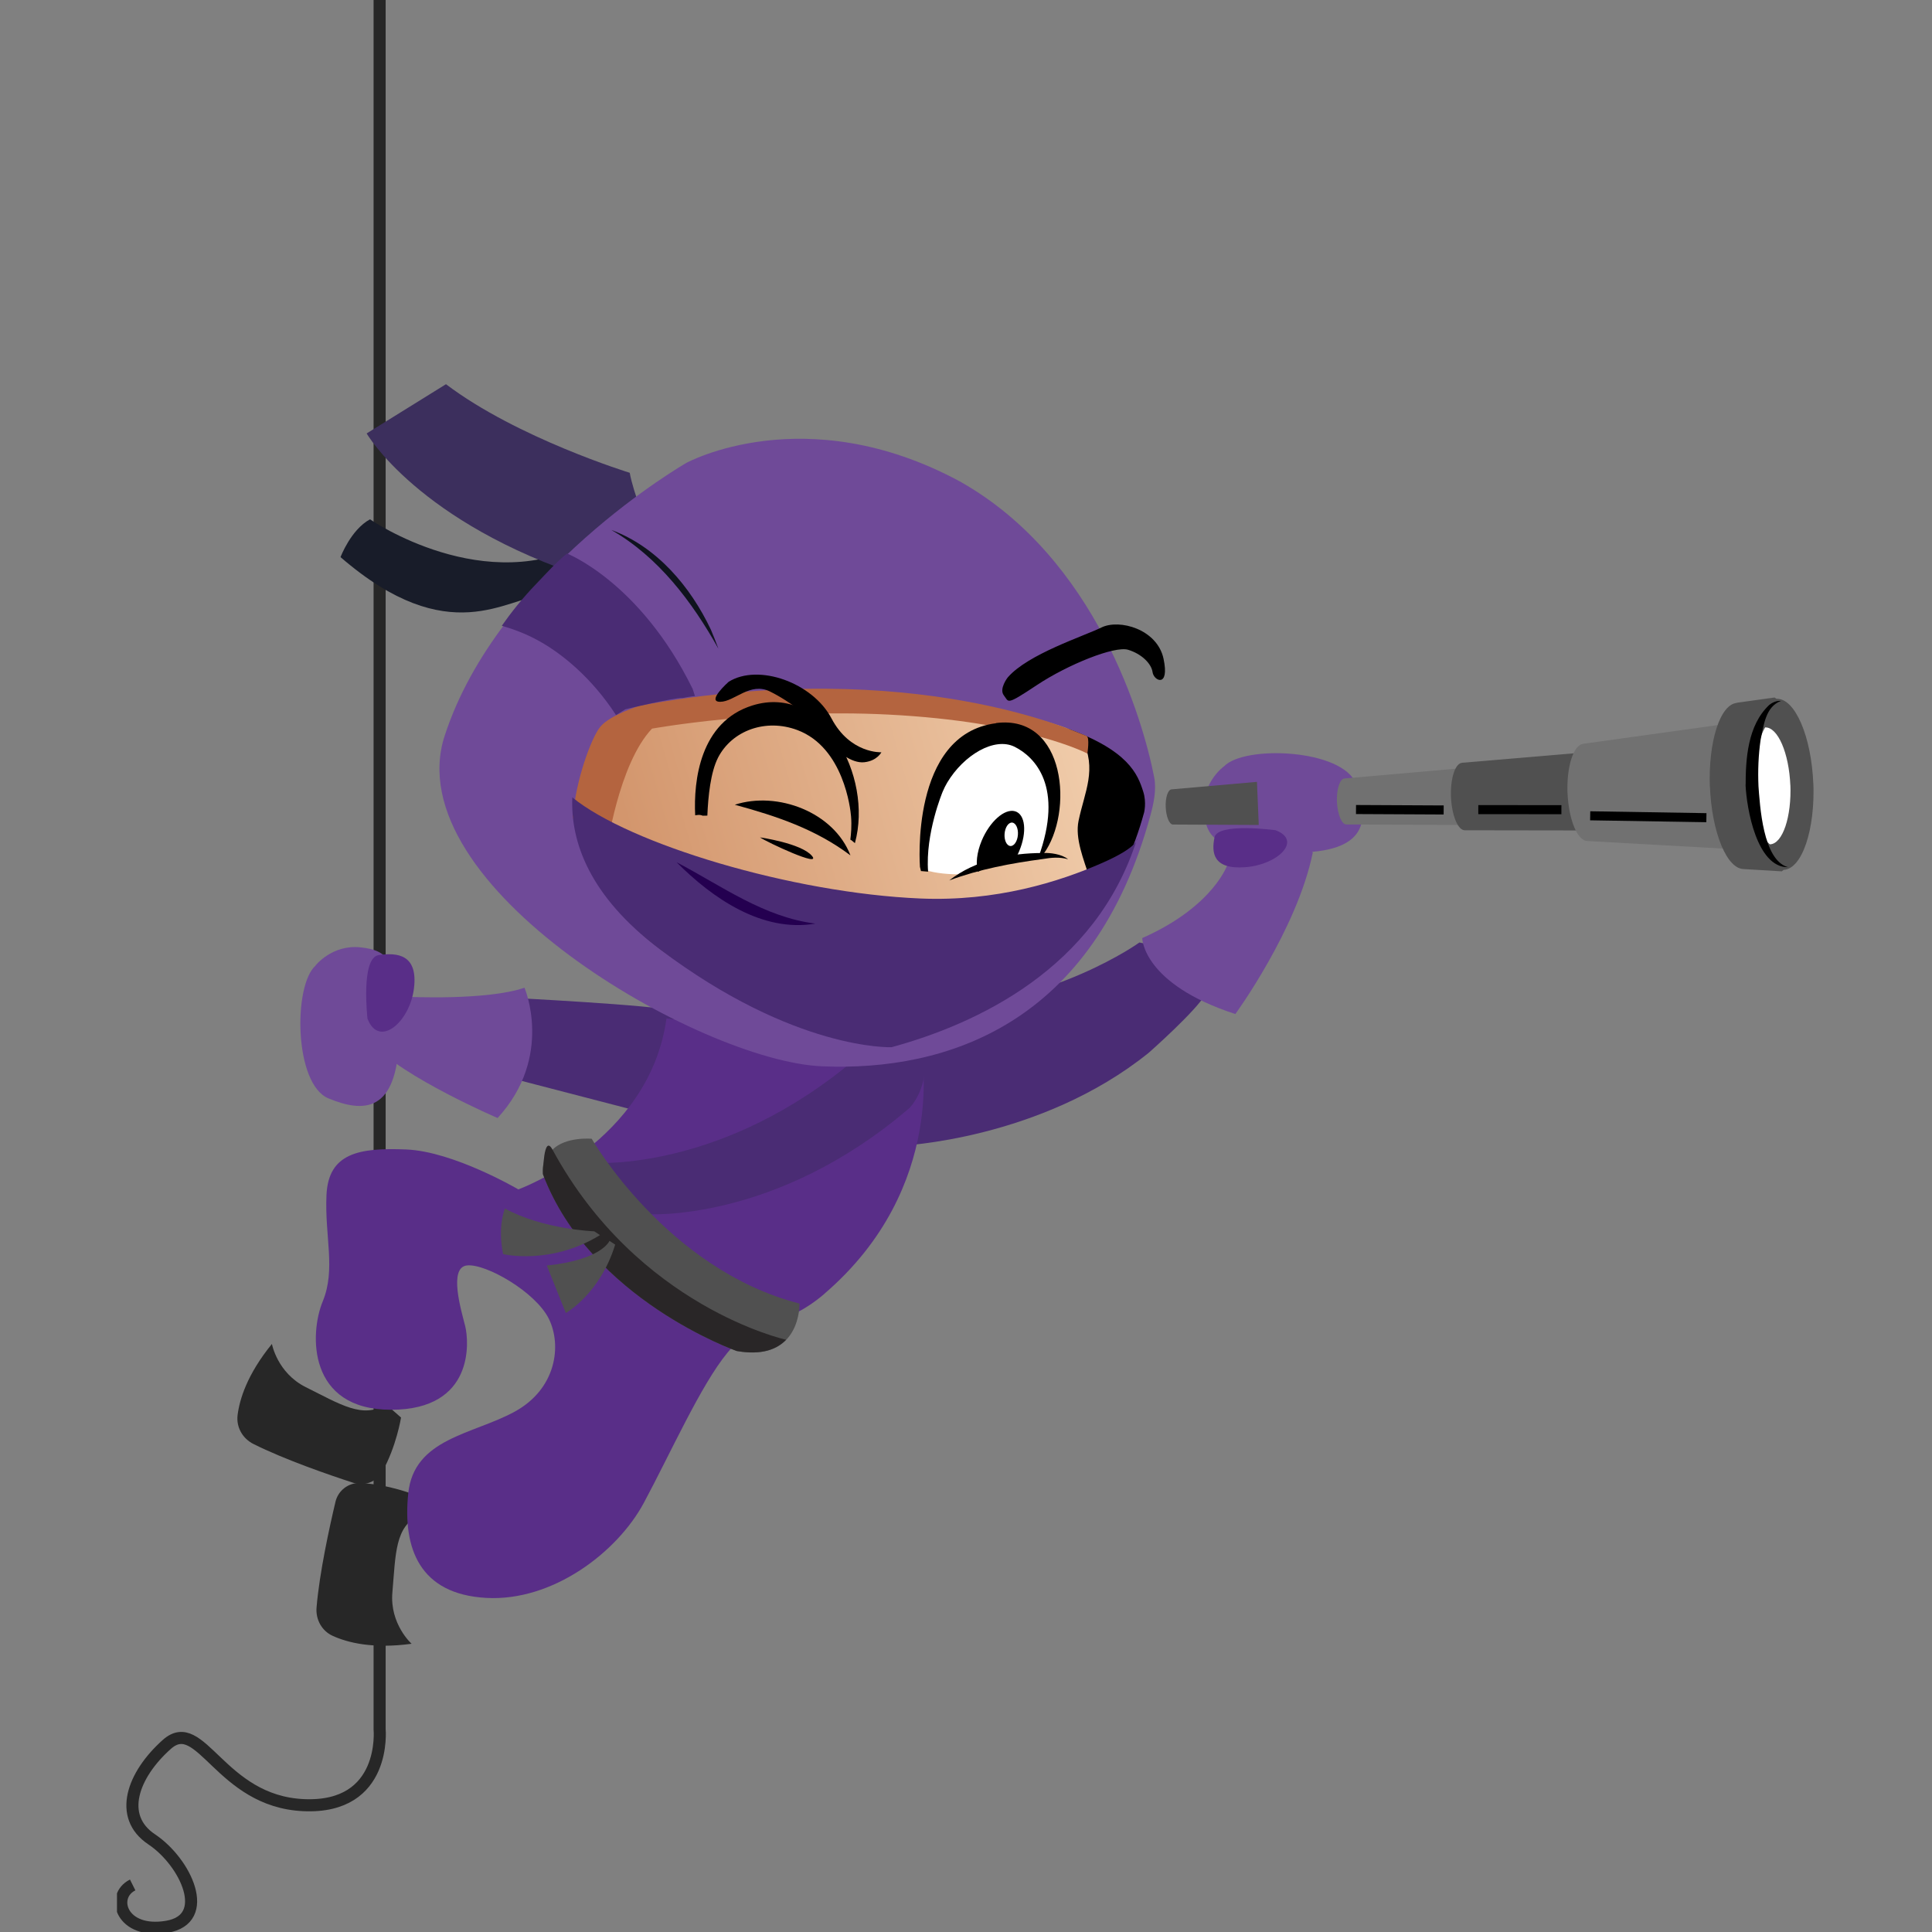 <svg width="160" height="160" viewBox="0 0 160 160" fill="none" xmlns="http://www.w3.org/2000/svg">
<rect x="0" y="0" width="160" height="160" fill="#808080" stroke="none"/>
<g clip-path="url(#clip0_2163_8400)">
<path d="M55.82 83.716C54.401 83.24 41.975 82.616 41.975 82.616L40.875 88.912L52.988 92.056C56.295 89.068 55.82 83.716 55.82 83.716Z" fill="#4A2C74"/>
<path d="M99.553 79.152L94.359 78.052C94.359 78.052 87.44 83.084 76.739 83.716C66.038 84.348 71.388 92.525 71.388 92.525L74.532 94.888C74.532 94.888 86.177 94.413 95.14 87.18C95.14 87.18 99.071 83.716 99.859 82.303C100.646 80.884 99.546 79.159 99.546 79.159L99.553 79.152Z" fill="#4A2C74"/>
<path d="M108.722 70.591C107.431 76.958 102.307 83.978 102.307 83.978C94.615 81.48 94.594 77.689 94.594 77.689C100.64 75.006 101.711 71.464 101.711 71.464L102.861 69.995L106.757 69.051" fill="#6F4A98"/>
<path d="M33.764 82.552C33.764 82.552 40.3 82.871 43.437 81.799C43.437 81.799 45.878 87.499 41.209 92.589C41.209 92.589 33.41 89.245 30.812 86.413" fill="#6F4A98"/>
<path d="M34.455 123.835C34.455 123.835 32.198 122.905 29.8 122.82C28.856 122.784 28.004 123.437 27.784 124.367C27.295 126.426 26.45 130.273 26.216 133.126C26.131 134.127 26.656 135.071 27.557 135.476C28.785 136.037 30.878 136.569 34.086 136.129C34.086 136.129 32.262 134.503 32.496 131.87C32.773 128.711 32.695 126.411 34.746 125.467L34.462 123.828L34.455 123.835Z" fill="#272727"/>
<path d="M33.213 117.39C33.213 117.39 32.83 119.803 31.652 121.89C31.191 122.713 30.19 123.104 29.282 122.806C27.267 122.153 23.548 120.868 20.986 119.583C20.085 119.129 19.56 118.192 19.674 117.212C19.837 115.878 20.475 113.812 22.519 111.299C22.519 111.299 22.959 113.699 25.322 114.877C28.161 116.289 30.084 117.546 31.957 116.289L33.206 117.39H33.213Z" fill="#272727"/>
<path d="M31.438 0V143.199C31.438 143.199 32.07 149.807 25.144 149.495C18.218 149.182 16.65 141.942 13.818 144.462C10.987 146.982 9.731 150.439 12.562 152.327C15.393 154.215 17.593 158.935 13.818 159.567C10.043 160.199 9.099 157.047 10.987 156.103" stroke="#272727" stroke-miterlimit="10"/>
<path d="M68.253 107.161C78.592 98.296 76.279 86.86 76.279 86.86L71.872 87.961L61.647 85.128L55.196 84.341C53.777 94.569 42.927 98.501 42.927 98.501C42.927 98.501 37.576 95.357 33.645 95.194C29.713 95.03 27.194 95.506 27.038 98.97C26.882 102.434 27.826 105.11 26.726 107.779C25.626 110.448 25.47 116.751 32.389 116.751C39.307 116.751 38.839 111.086 38.527 109.83C38.215 108.574 37.108 104.954 38.683 104.797C40.258 104.641 44.346 106.998 45.446 109.205C46.546 111.413 46.077 115.026 42.614 116.914C39.151 118.802 34.276 119.114 33.808 123.679C33.34 128.243 34.752 132.019 40.258 132.331C45.765 132.644 51.116 128.555 53.316 124.467C55.515 120.378 58.035 114.707 60.234 112.038C62.434 109.362 64.953 109.993 68.26 107.161H68.253Z" fill="#592E88"/>
<path d="M71.085 87.492C59.916 97.089 49.215 96.301 49.215 96.301L53.465 100.553C53.465 100.553 64.167 101.341 75.336 91.744C75.336 91.744 76.755 90.324 76.592 87.811C76.436 85.292 71.085 87.499 71.085 87.499V87.492Z" fill="#4A2C74"/>
<path d="M49.001 94.306C49.001 94.306 55.196 105.124 66.21 107.956C66.21 107.956 66.366 112.833 61.015 111.889C61.015 111.889 48.902 107.637 44.971 97.252C44.971 97.252 44.658 96.308 45.758 95.208C46.858 94.108 49.008 94.306 49.008 94.306H49.001Z" fill="#505050"/>
<path d="M45.751 95.201C45.005 93.831 44.963 97.245 44.963 97.245C48.894 107.63 61.008 111.881 61.008 111.881C63.108 112.251 64.357 111.725 65.102 110.952C65.102 110.952 52.825 108.261 45.751 95.201Z" fill="#292627"/>
<path d="M49.214 101.972C49.214 101.972 44.963 101.816 41.82 100.084C41.82 100.084 41.188 101.504 41.664 103.861C41.664 103.861 45.595 104.805 49.689 102.285" fill="#505050"/>
<path d="M50.478 102.76C50.478 102.76 49.846 104.336 45.283 104.805L46.859 108.737C46.859 108.737 49.69 107.161 50.946 103.073L50.471 102.76H50.478Z" fill="#505050"/>
<path d="M30.642 43.008C30.642 43.008 40.272 49.666 48.851 44.782L51.456 46.72C51.456 46.72 48 49.205 44.991 49.318C41.982 49.432 37.228 53.953 28.201 46.138C28.201 46.138 29.053 43.867 30.642 43.008Z" fill="#181C29"/>
<path d="M36.929 31.821L30.365 35.895C30.365 35.895 34.623 43.292 48.695 47.87L53.648 43.739C53.648 43.739 52.456 40.843 52.151 39.154C52.151 39.154 42.84 36.293 36.929 31.814V31.821Z" fill="#3C2F5D"/>
<path d="M56.827 38.344C56.827 38.344 41.286 47.274 36.83 60.917C32.778 73.324 57.962 87.89 68.089 88.308C78.456 88.741 90.577 84.773 95.267 67.546C95.537 66.552 95.785 65.431 95.587 64.38C94.678 59.689 90.79 46.209 79.478 39.863C66.641 32.943 56.827 38.344 56.827 38.344Z" fill="#6F4A98"/>
<path d="M94.742 67.312C91.4 79.585 81.394 84.475 74 86.541C74 86.541 66.946 87.279 55.379 79.116C44.238 71.251 48.169 62.109 50.099 59.98C53.115 56.658 77.314 56.381 88.27 60.285C93.465 62.137 94.217 64.111 94.678 65.559C94.969 66.474 94.742 67.319 94.742 67.319V67.312Z" fill="black"/>
<path d="M89.611 61.193C89.001 60.91 88.973 60.533 88.27 60.278C77.314 56.374 53.115 56.658 50.099 59.972C48.169 62.102 44.238 71.244 55.379 79.109C66.946 87.272 74.276 86.527 74.276 86.527C78.123 85.455 83.998 82.303 87.66 78.967C87.66 78.967 87.575 78.208 89.881 76.532C92.187 74.857 88.724 70.897 89.32 67.986C89.824 65.545 90.882 63.713 89.611 61.186V61.193Z" fill="url(#paint0_linear_2163_8400)"/>
<path d="M50.242 70.407C50.242 70.407 51.214 63.273 53.996 60.342C53.996 60.342 63.313 58.659 73.56 59.178C85.064 59.76 90.052 62.407 90.052 62.407C90.052 62.407 90.265 61.044 89.981 60.952C89.421 60.775 75.867 54.251 53.01 58.432C53.01 58.432 50.519 59.206 49.717 60.185C48.915 61.158 47.673 64.799 47.489 67.326C47.148 68.043 48.702 69.747 50.249 70.421L50.242 70.407Z" fill="#B4643F"/>
<path d="M70.48 67.603C70.544 68.405 70.48 69.065 70.424 69.519V69.541C70.424 69.541 70.48 69.562 70.509 69.583C70.608 69.662 70.707 69.747 70.8 69.825C72.332 64.239 68.181 56.587 62.306 58.425C57.97 59.781 57.43 64.65 57.572 67.518C57.65 67.504 57.728 67.497 57.799 67.49C57.941 67.475 58.076 67.504 58.197 67.553C58.325 67.553 58.452 67.553 58.58 67.546C58.644 65.942 58.85 63.947 59.467 62.741C60.624 60.498 63.413 59.476 66.038 60.462C69.87 61.903 70.438 67.014 70.48 67.61V67.603Z" fill="black"/>
<path d="M50.625 43.888C54.393 45.272 57.189 48.587 58.871 52.143C59.091 52.669 59.304 53.194 59.495 53.719C57.317 49.836 54.542 46.138 50.625 43.888Z" fill="#0F131E"/>
<path d="M57.346 57.02C53.003 48.197 46.957 45.84 46.957 45.84C46.098 46.529 45.353 47.366 44.409 48.353C43.239 49.567 42.302 50.759 41.557 51.824C42.515 52.101 43.615 52.498 44.736 53.137C46.574 54.173 49.022 56.147 51.016 59.22L51.789 58.737C51.789 58.737 55.919 57.744 56.516 57.807C57.183 57.673 57.552 57.644 57.552 57.644L57.353 57.02H57.346Z" fill="#4A2C74"/>
<path d="M85.504 70.811C85.71 70.776 85.908 70.769 86.1 70.776C86.128 70.755 86.164 70.733 86.185 70.712C88.69 67.653 88.122 59.568 82.318 60.306C75.157 61.215 76.357 71.94 76.357 71.94C77.073 72.252 78.173 72.401 79.387 72.409C81.09 71.244 83.297 71.166 85.497 70.811H85.504Z" fill="white"/>
<path d="M82.488 59.894C75.328 60.803 76.186 71.791 76.186 71.791L76.272 72.139H76.3L76.861 72.188C76.619 69.016 78.067 65.566 78.067 65.566C78.18 65.296 78.308 65.041 78.443 64.813C79.813 62.521 82.353 61.016 84.028 61.846C85.71 62.684 88.129 65.154 85.993 71.024L86.412 70.733C88.938 67.291 88.285 59.142 82.488 59.88V59.894Z" fill="black"/>
<path d="M47.397 66.041C47.241 69.683 48.795 74.204 54.642 78.612C65.826 87.052 73.838 86.725 73.838 86.725C80.792 84.823 90.805 80.266 94.183 69.413C94.183 69.413 94.396 70.094 91.28 71.464C87.697 73.04 82.474 74.673 76.229 74.41C65.585 73.963 52.116 69.889 47.404 66.041H47.397Z" fill="#4A2C74"/>
<path d="M56.033 71.408C59.773 73.367 63.229 75.943 67.529 76.49C63.115 77.242 58.992 74.382 56.033 71.408Z" fill="#240050"/>
<path d="M78.613 72.912C80.785 71.209 83.659 70.648 86.37 70.641C86.966 70.613 87.895 70.719 88.456 71.159C87.775 70.96 87.058 71.017 86.384 71.138C83.73 71.493 81.139 71.975 78.613 72.912Z" fill="black"/>
<path d="M84.07 69.067C84.136 68.183 83.78 67.436 83.276 67.399C82.772 67.361 82.31 68.047 82.244 68.931C82.178 69.814 82.534 70.561 83.038 70.599C83.542 70.636 84.004 69.95 84.07 69.067Z" fill="white"/>
<path d="M81.388 71.968C82.112 71.628 82.864 71.394 83.659 71.266C83.78 71.244 83.893 71.251 84.014 71.244C84.156 71.01 84.291 70.762 84.404 70.492C85.071 68.909 84.915 67.426 84.056 67.184C83.198 66.943 81.97 68.029 81.303 69.612C80.885 70.613 80.792 71.571 80.998 72.203C81.126 72.118 81.261 72.039 81.395 71.975L81.388 71.968Z" fill="black"/>
<path d="M84.299 69.134C84.339 68.599 84.124 68.146 83.82 68.123C83.515 68.1 83.235 68.516 83.195 69.052C83.155 69.587 83.37 70.04 83.675 70.063C83.98 70.085 84.259 69.67 84.299 69.134Z" fill="white"/>
<path d="M73.001 62.301C73.001 62.301 70.404 62.436 68.857 59.49C67.31 56.544 62.811 54.919 60.341 56.466C60.341 56.466 58.461 58.127 59.646 58.12C60.831 58.113 62.115 56.452 63.769 57.268C65.422 58.084 67.438 59.611 68.275 60.902C69.112 62.194 70.531 63.252 71.589 63.124C72.653 63.003 73.001 62.286 73.001 62.286V62.301Z" fill="black"/>
<path d="M83.46 56.097C83.46 56.097 82.707 57.048 83.14 57.595C83.573 58.141 83.261 58.468 85.858 56.743C88.455 55.018 92.316 53.478 93.423 53.811C94.53 54.145 95.353 54.947 95.452 55.671C95.552 56.395 96.879 57.005 96.36 54.557C95.842 52.108 92.706 51.235 91.216 51.966C89.725 52.697 85.141 54.166 83.467 56.09L83.46 56.097Z" fill="black"/>
<path d="M62.938 69.349C62.938 69.349 66.337 69.832 67.231 70.868C68.125 71.904 63.548 69.761 62.938 69.349Z" fill="black"/>
<path d="M60.852 66.645C64.393 65.495 69.062 67.262 70.431 70.84C67.55 68.668 64.3 67.582 60.852 66.645Z" fill="black"/>
<path d="M26.122 79.968C26.122 79.968 27.492 78.201 29.862 78.456C32.232 78.712 33.197 79.627 33.048 85.93C32.899 92.234 30.06 92.148 27.201 90.963C24.341 89.778 24.284 81.594 26.129 79.975L26.122 79.968Z" fill="#6F4A98"/>
<path d="M30.437 84.383C30.437 84.383 29.848 79.322 31.366 79.095C32.885 78.875 34.63 79.024 34.283 81.849C33.935 84.674 31.387 86.804 30.444 84.383H30.437Z" fill="#592E88"/>
<path d="M101.357 63.472C101.357 63.472 99.54 64.778 99.717 67.156C99.888 69.534 100.775 70.528 107.076 70.599C113.378 70.669 113.392 67.83 112.306 64.927C111.22 62.024 103.045 61.683 101.364 63.472H101.357Z" fill="#6F4A98"/>
<path d="M105.628 68.753C105.628 68.753 100.838 68.107 100.582 69.342C100.327 70.577 100.419 72.018 103.116 71.819C105.812 71.628 107.899 69.605 105.628 68.753Z" fill="#592E88"/>
<path d="M120.801 68.32L111.469 68.277H111.505C111.115 68.291 110.767 67.447 110.717 66.382V66.425C110.675 65.367 110.958 64.494 111.342 64.473H111.306L120.602 63.656" fill="#717171"/>
<path d="M130.608 68.774L121.263 68.76H121.319C120.745 68.781 120.227 67.539 120.163 65.978V66.041C120.099 64.48 120.511 63.202 121.085 63.174H121.029L130.339 62.386" fill="#505050"/>
<path d="M104.245 68.32L97.114 68.284H97.142C96.844 68.292 96.574 67.646 96.539 66.836V66.865C96.503 66.056 96.723 65.388 97.022 65.374H96.993L104.096 64.75" fill="#505050"/>
<path d="M129.309 67.056L122.426 67.049" stroke="black" stroke-width="0.75" stroke-miterlimit="10"/>
<path d="M119.558 67.078L112.299 67.042" stroke="black" stroke-width="0.75" stroke-miterlimit="10"/>
<path d="M142.758 70.279L131.397 69.647H131.475C130.651 69.676 129.906 67.887 129.814 65.644V65.729C129.722 63.486 130.318 61.641 131.141 61.605H131.063L142.332 60.036" fill="#717171"/>
<path d="M141.316 67.717L131.693 67.561" stroke="black" stroke-width="0.75" stroke-miterlimit="10"/>
<path d="M147.71 72.039C149.236 71.975 150.343 68.71 150.172 64.743V64.934C150.016 60.966 148.647 57.807 147.121 57.871L146.958 57.765L143.743 58.212H143.878C142.459 58.269 141.444 61.442 141.607 65.289V65.105C141.756 68.959 143.033 72.032 144.453 71.968H144.318L147.561 72.16L147.717 72.039H147.71Z" fill="#505050"/>
<path d="M146.588 69.924C147.631 69.882 148.383 67.646 148.27 64.941V65.069C148.163 62.358 147.227 60.2 146.183 60.242C146.183 60.242 145.098 61.846 145.218 65.502C145.339 69.157 146.581 69.924 146.581 69.924H146.588Z" fill="white"/>
<path d="M148.064 71.819C145.495 71.834 144.644 66.971 144.559 64.977L145.616 64.934V65.119L144.566 65.161C144.559 62.847 144.729 60.072 146.517 58.383C146.794 58.162 147.149 58.013 147.489 58.049C146.212 58.517 146.056 60.1 145.808 61.257C145.623 62.528 145.573 63.82 145.63 65.112L144.566 65.154V64.97L145.616 64.927C145.751 66.765 145.992 71.209 148.057 71.812L148.064 71.819Z" fill="black"/>
</g>
<defs>
<linearGradient id="paint0_linear_2163_8400" x1="98.709" y1="62.516" x2="53.936" y2="75.41" gradientUnits="userSpaceOnUse">
<stop stop-color="#F6D7B7"/>
<stop offset="1" stop-color="#D3966D"/>
</linearGradient>
<clipPath id="clip0_2163_8400">
<rect width="140.506" height="160" fill="white" transform="translate(9.688)"/>
</clipPath>
</defs>
</svg>
